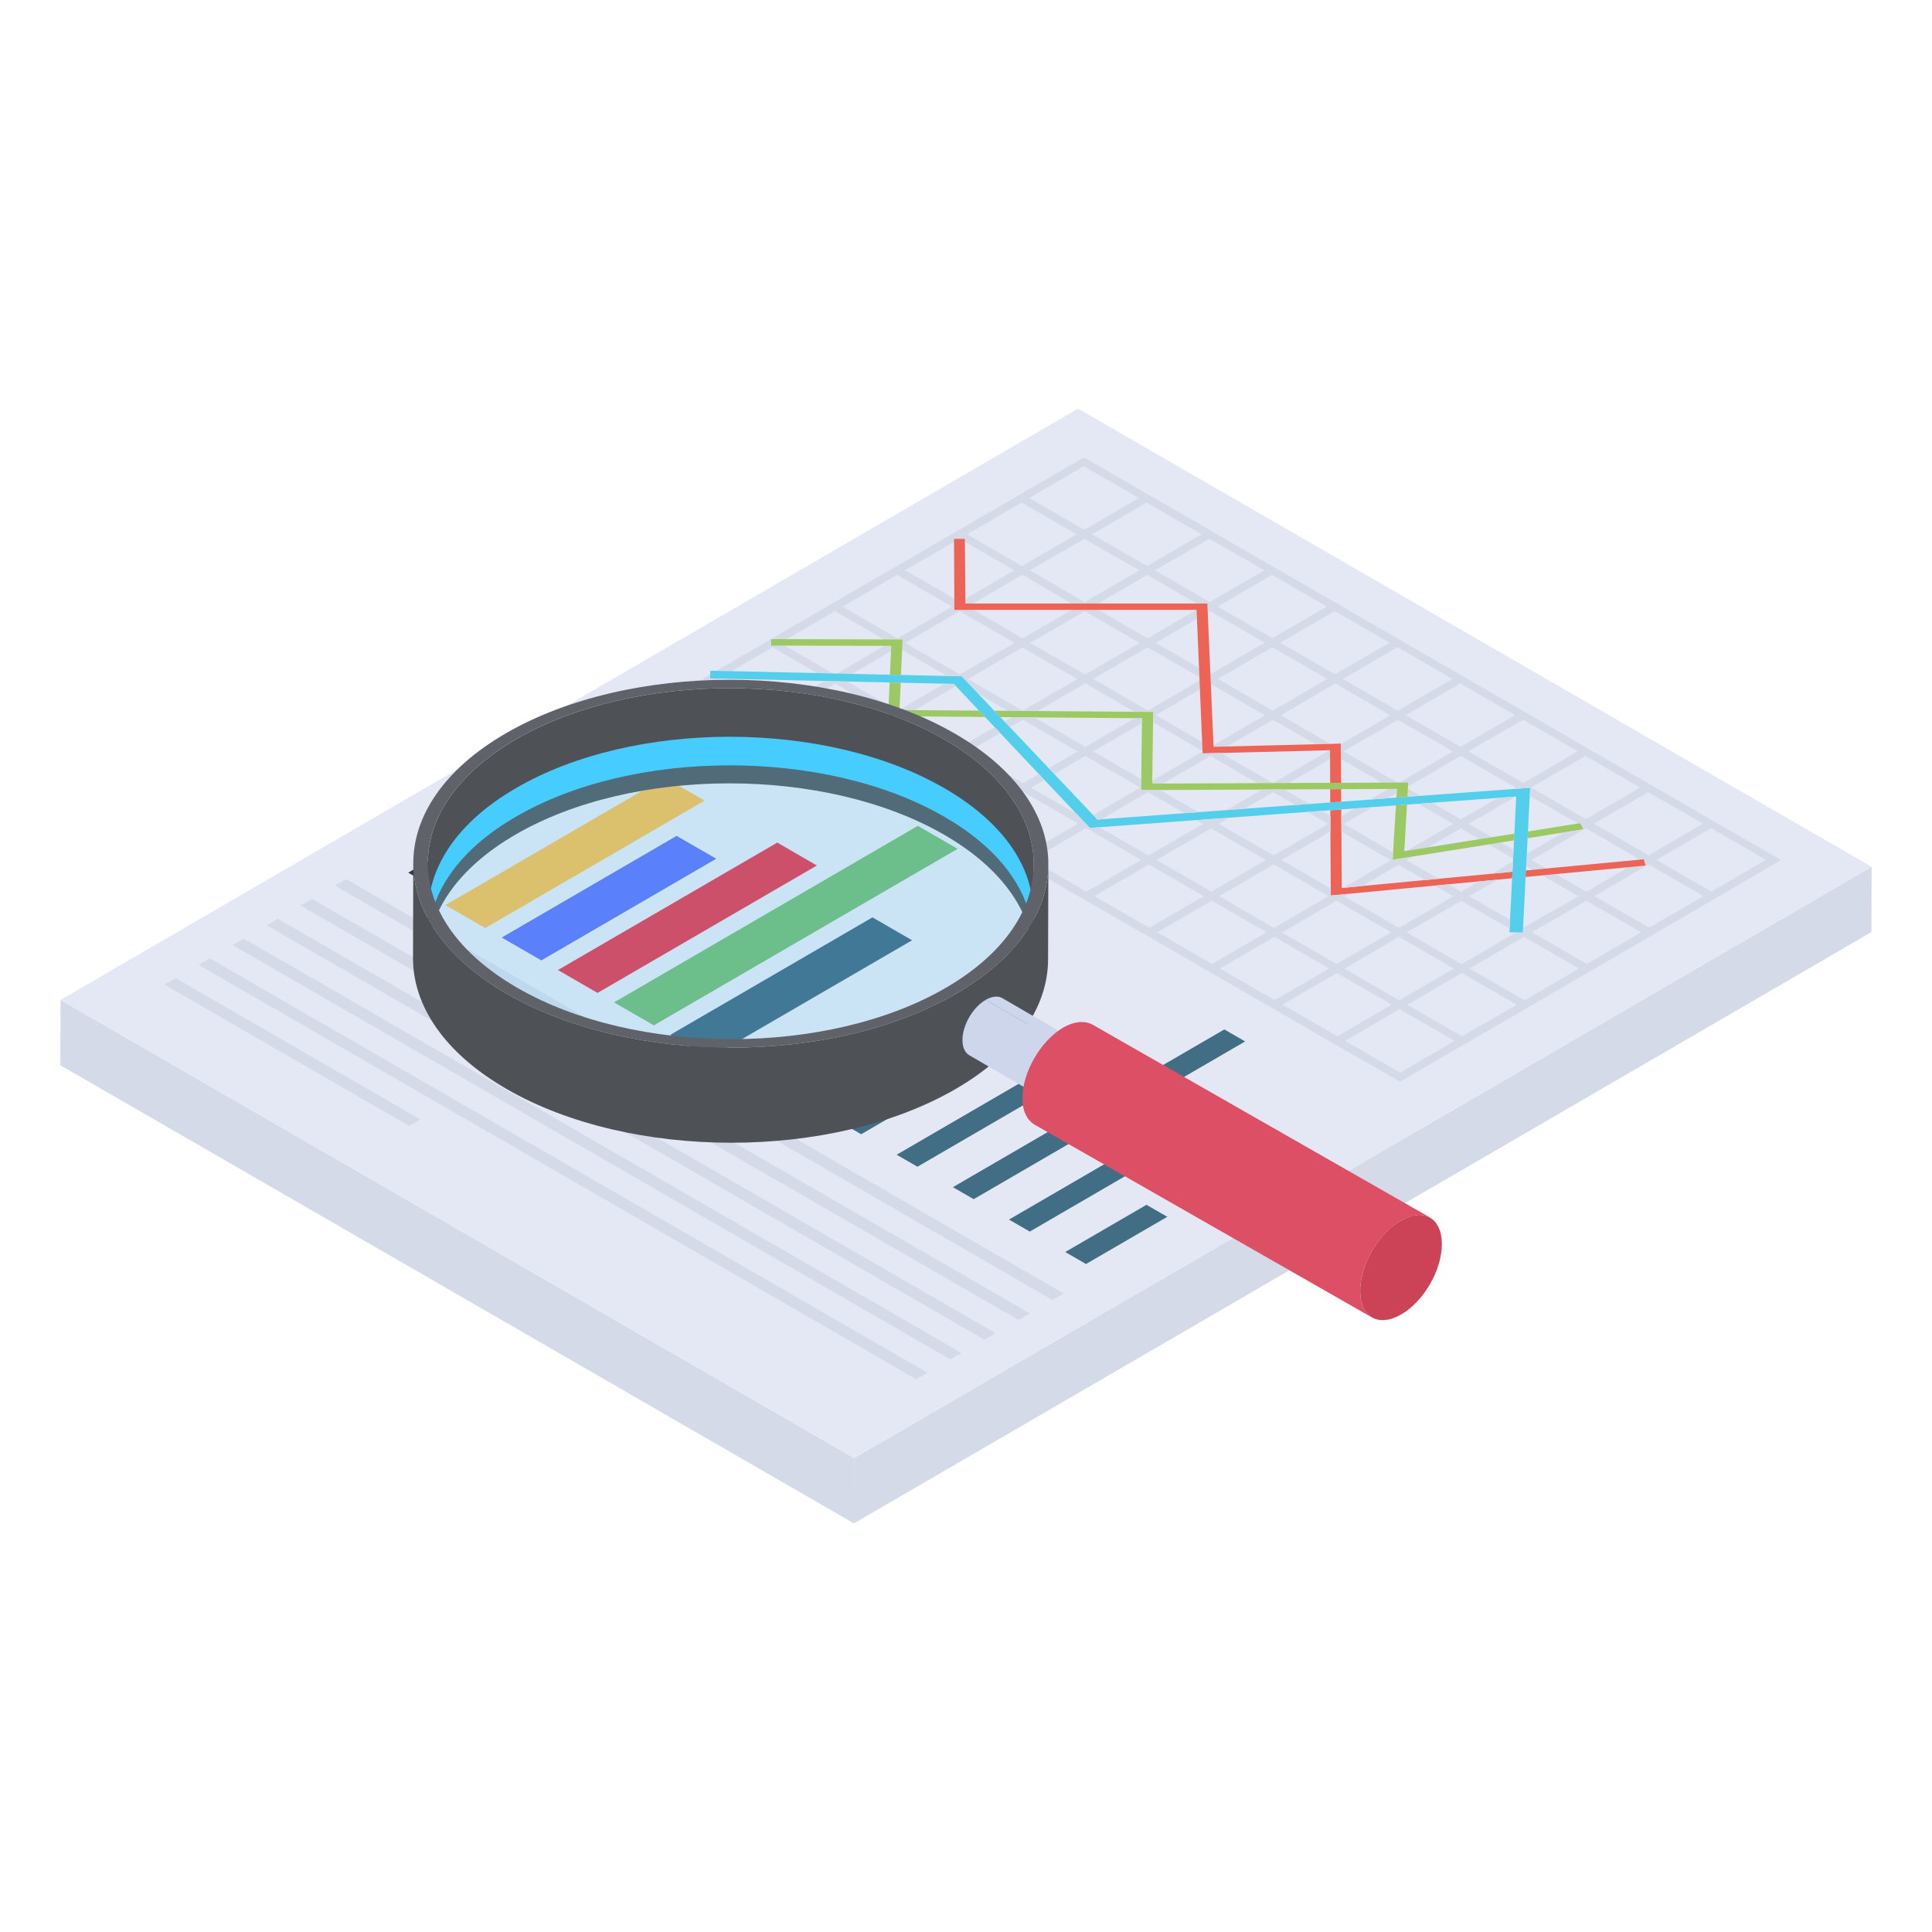 <svg id="Layer_1" enable-background="new 0 0 48 48" height="512" viewBox="0 0 48 48" width="512" xmlns="http://www.w3.org/2000/svg"><g><g><path d="m46.5 21.535-.005 1.622-25.28 14.691.005-1.622z" fill="#d4dae8"/><path d="m21.22 36.226-.005 1.622-19.716-11.383.005-1.622z" fill="#d4dae8"/><path d="m46.5 21.535-25.28 14.691-19.716-11.383 25.28-14.691z" fill="#e4e8f4"/><path d="m39.266 20.449.073.154-.512.082-.874.14.009-.167 1.232-.197z" fill="#9cc963"/><path d="m12.677 20.806-2.019 1.173-.517-.298 2.019-1.173z" fill="#363a44"/><path d="m17.798 16.668 1.2-.698.16-.093.001.161.339.001 1.2.693-.395-.009-1.11-.641-1.021.593z" fill="#d4dae8"/><path d="m22.143 16.046-.006.131-.974.566-.374-.008 1.185-.689z" fill="#d4dae8"/><path d="m37.576 21.658-.008.162c-.094.009-.925.088-.831.079-.094.009-1.18.112-1.086.103l-2.154.205-.434.041-.001-.171c-.001-.094-.011-1.914-.01-1.799l-.001-.146.272-.02c.001.126.014 2.045.013 1.949l.03-.003.464-.044c.096-.009 3.841-.364 3.745-.355z" fill="#ed6356"/><path d="m38.016 19.571-.01.204-.045.882-.008.167-.019.379-.016.314-.006.109-.008.162-.063 1.254-.007.128-.171-.004-.162-.004.004-.09.011-.218.052-1.035.008-.162.013-.255.004-.073.011-.218.012-.234.008-.167.046-.92-.464.034-1.625.12-.344.025-.281.021-.275.02-.587.043-.445.033-.327.024-.272.02-.224.017-.344.025-1.945.143-.444.033-.366.027-2.411.177-.24.018-.324-.343-.807-.854-.138-.146-.96-1.017-.138-.146-.238-.252-.149-.158-.575-.609-.051-.054-.235-.005-1.085-.024-.275-.006-1.058-.024-.573-.013-2.616-.059-.22-.005.008-.098.008-.093.146.003.374.008 2.131.048.395.009.091.002.374.008.947.021.275.006 1.141.025.369.008.428.452.381.403.15.159.102.107.138.145.962 1.016.138.145.965 1.019.108.114.097-.007 2.067-.152.344-.025.702-.052.444-.033 1.264-.093.344-.025.522-.038.272-.02.711-.052.445-.033.216-.016.274-.02.315-.023 2.307-.17z" fill="#53cfeb"/><path d="m42.692 20.471-.192-.113-1.366-.789-.192-.113-1.36-.782-.192-.113-1.366-.789-.192-.113-1.366-.789-.192-.113-1.366-.783-.192-.113-1.366-.789-.192-.113-1.36-.783-.199-.113-1.36-.789-.192-.113-1.366-.783-.192-.113-1.559-.902-1.545.895-.192.113-1.36.789-.192.113-1.353.789-.192.106-1.353.789-.199.113-1.38.802.385.007 1.194-.697 1.214.703h.471l-.013.265 1.114.643.371.006.424.451.703.404.763.007 1.174-.683 1.214.703.478.007v.265l1.227.71-.013-.225-1.154-.67 1.101-.643-.013-.219-1.287.749-1.36-.789 1.353-.782 1.293.743-.013-.232-1.081-.623 1.035-.603-.013-.219-1.22.71-1.227-.71h-.657l-1.22.71-1.227-.71h-.464v-.272l-1.234-.71 1.22-.703v-.08h.272v.08l1.227.703-1.214.71v.113h.192l1.22-.71 1.22.71h.67l1.214-.71 1.22.71h.272l.013.226.053-.033 1.36.783-1.346.783.007.245 1.346.776-1.28.743.007.04.332-.013 1.141-.656 1.048.603.378-.006-1.234-.71 1.353-.79 1.366.79-1.22.71v.378l1.015.584h.385l-1.34-.776 1.353-.782 1.366.782-1.333.776h.232l-.007.093 1.3-.756 1.366.789-.06.033.424-.033-.013.205 1.194.683.073-.007.066.153-.511.08-.889.524-.02.312.159.093.338-.033-.371-.212 1.353-.79 1.353.783.093-.013.046.159-.438.04-1.041.61-.756-.438-.332.033.895.517-1.373.776-.007.126-.172-.006-1.353.789-1.366-.789 1.353-.783 1.207.69.013-.219-1.021-.584.703-.411-.464.04-.438.259-.312-.186-.338.033.458.265-1.353.783-1.36-.783.106-.06-.438.04v-.173l-1.227-.71 1.22-.71v-.378l-.226-.133-.345.027.511.299-1.353.783-1.366-.783.259-.153-.464.033-.345.027.159.093-1.353.783-1.214-.697-.239.013-.325-.345-1.141-.656.332-.192-.133-.146-.398.225-1.36-.782.796-.464-.139-.146-.849.497-1.32-.763-.471-.006h-.007l-1.306.763-1.36-.782 1.353-.79 1.313.763.013-.219-1.035-.597-.57-.006-1.273.736-1.346-.796-.219-.007.007-.099-.192.113 1.558.902.192.113 1.366.782.192.113 1.366.789.192.113 1.36.782.199.113 1.36.79.199.113 1.36.789.199.113 1.36.783.199.113 1.36.789.199.113 1.353.783.199.113 1.36.789.199.113 1.559.895 1.545-.895.192-.113 1.353-.783.192-.113 1.353-.789.199-.113 1.353-.789.192-.113 1.353-.783.192-.113 1.545-.902zm-15.738-5.286 1.36.789-1.353.783-1.366-.783zm-.186 1.685-1.36.789-1.36-.789 1.353-.782zm-2.925-1.685 1.366.789-1.36.783-1.36-.783zm-.192-.113-1.353.789-1.366-.789 1.353-.789zm3.276-3.488 1.366.789-1.353.789-1.366-.789zm-1.539 2.48-1.36-.789 1.353-.789 1.366.789zm1.559.895-1.36-.789 1.353-.783 1.366.783zm.186-1.685 1.353-.789 1.366.789-1.353.789zm1.559.895 1.353-.783 1.366.783-1.353.789zm1.559.902 1.353-.789 1.36.789-1.353.783zm1.373 2.586-1.366-.789 1.353-.789 1.366.789zm.179-1.691 1.36-.783 1.36.783-1.353.789zm1.559.902 1.36-.789 1.36.789-1.353.789zm1.559.902 1.36-.79 1.36.79-1.353.782zm2.925 1.684-1.366-.789 1.36-.782 1.36.782zm.192.113 1.353-.789 1.36.789-1.353.782zm1.559.895 1.353-.782 1.36.782-1.353.79zm-3.475 3.602-1.36.789-1.36-.789 1.353-.789zm-2.918-1.685 1.36.783-1.36.789-1.353-.783zm-.199-.113-1.353.789-1.36-.789 1.353-.789zm-2.918-1.685 1.36.783-1.353.789-1.36-.789zm-9.126-1.917 1.353-.782 1.36.782-1.353.789zm1.559.902 1.353-.789 1.36.789-1.353.782zm2.912 1.685-1.36-.79 1.353-.782 1.366.782zm1.559.902-1.36-.789 1.353-.79 1.366.79zm1.559.895-1.36-.783 1.353-.789 1.366.789zm1.559.902-1.36-.789 1.353-.783 1.366.783zm.199.113 1.353-.789 1.36.789-1.353.783zm1.552.895 1.353-.783 1.366.783-1.353.789zm2.925 1.691-1.366-.789 1.353-.789 1.366.789zm1.539-.902-1.36-.783 1.353-.789 1.366.789zm1.552-.895-1.366-.789 1.353-.789 1.366.789zm1.545-.902-1.36-.789 1.353-.783 1.36.783zm1.552-.902-1.366-.783 1.353-.789 1.366.789zm1.545-.895-1.366-.789 1.36-.79 1.36.79z" fill="#d4dae8"/><path d="m22.425 15.887-.012.266-.028.617-.275-.006.027-.587.006-.131-.168-0-2.477-.006-.339-.001-.001-.161.386.001 2.405.007z" fill="#9cc963"/><path d="m23.748 17.046-1.027.597-.375-.003 0-.005 1.115-.648.236.005z" fill="#d4dae8"/><path d="m22.721 17.643 1.603.012.149.158-1.929-.016-.471-.004h-.008l.002-.052.01-.214.026-.572.275.006-.03.673-0.0.005z" fill="#9cc963"/><path d="m33.312 18.474c.001.094.007 1.07.007.975l-.271.001c-.001-.094-.005-.904-.004-.81l-.105.003c-.147.004-3.246.08-3.06.076-.004-.096-.072-1.691-.067-1.589-.004-.096-.079-1.87-.074-1.757l-.009-.22c-.098 0-3.274 0-3.106 0h-2.448-.464l-.001-.269-.008-1.418-0-.078h.27l.001.078.012 1.416.001.112h.194c.177 0 5.913-0 5.816-0.0.017.382.165 3.778.155 3.56.243-.006 2.654-.066 2.526-.062l.372-.009z" fill="#ed6356"/><path d="m32.938 18.642.105-.003.001.22-1.023.594-.391.002 1.354-.787z" fill="#d4dae8"/><path d="m29.878 18.718.453-.011 1.297.749-.386.002-1.171-.676-1.18.686-.264.001.001-.074 1.246-.724z" fill="#d4dae8"/><path d="m34.98 19.597.304.175-.315.023z" fill="#d4dae8"/><path d="m34.983 19.538-.004.059-.012.199-.274.02.007-.114.006-.102-.221.001c-.094 0-1.532.007-1.437.007-.102 0-1.801.008-1.694.008-.132.001-3.19.015-3.004.014.001-.102.023-1.762.022-1.666l.002-.119c-.129-.001-2.851-.023-2.68-.022-.094-.001-.935-.008-.841-.007l-.15-.159c.201.002 4.065.032 3.948.031l-.004.271-.019 1.435-.001.074c.32-.001 6.393-.027 6.084-.026l.047-0.0.23-.001z" fill="#9cc963"/><path d="m34.701 19.702-.223.13-.445.033.453-.263.221-.001z" fill="#d4dae8"/><path d="m33.048 19.608.271-.001.002.31-.272.02z" fill="#ed6356"/><path d="m30.476 20.127.879-.511.547-.003.627.362-.344.025-.554-.32-.711.413z" fill="#d4dae8"/><path d="m28.375 17.845-.002.119-1.214.705 1.195.69-.004.271.469-.002.954.551-.344.025-.905-.523-1.161.675-.097.007-.108-.114 1.171-.681-1.363-.787-.773.449-.138-.145.716-.416-1.359-.785-.318.185-.138-.145.181-.105.558.005 1.27.733 1.227-.713z" fill="#d4dae8"/><path d="m37.207 19.825.445-.033-1.163.676.575.332-.304.049-.465-.268-.813.472-.536.086 1.154-.67-.863-.498.344-.025.712.411z" fill="#d4dae8"/><path d="m37.604 21.112-.011.218-.608-.351.304-.049z" fill="#d4dae8"/><path d="m37.064 20.801.56-.09-.008.167-.327.052-.304.049-1.897.303-.489.078.011-.184.072-1.166.275-.02-.068 1.157.058-.009.536-.086 1.277-.204z" fill="#9cc963"/><path d="m37.578 21.636-.045.026-.464.044.521-.303z" fill="#d4dae8"/><path d="m40.841 21.349.043.156-.434.041c-.096.009-2.271.216-2.132.203l-.415.039.008-.162c.328-.031 2.974-.282 2.835-.269z" fill="#ed6356"/><path d="m33.324 20.277.326-.189.445-.033-.712.414 1.228.709-.011.184.489-.078-.147.086.803.464-.334.032-.663-.383-.916.533-.464.044 1.186-.689-1.225-.707z" fill="#d4dae8"/><path d="m11.067 22.486 5.449-3.166.989.571-5.449 3.166z" fill="#f9bb4a"/><path d="m12.465 23.293 4.345-2.526.986.568-4.347 2.526z" fill="#576cfb"/><path d="m13.862 24.1 5.449-3.166.984.569-5.449 3.166z" fill="#e63044"/><path d="m15.255 24.904 7.548-4.386.989.571-7.548 4.386z" fill="#6eba6e"/><path d="m16.652 25.711 5.024-2.919.984.569-5.024 2.919z" fill="#37617b"/><path d="m21.207 26.676-1.203.699-.521-.301 1.203-.699z" fill="#416e84"/><path d="m10.446 27.813-.278.161-6.081-3.511.278-.161z" fill="#d4dae8"/><path d="m24.173 26.566-2.777 1.614-.517-.298 2.776-1.614z" fill="#416e84"/><path d="m27.775 26.092-4.981 2.895-.517-.298 4.981-2.895z" fill="#416e84"/><path d="m30.935 25.874-6.744 3.919-.517-.298 6.744-3.919z" fill="#416e84"/><path d="m30.566 27.703-4.981 2.895-.517-.298 4.981-2.895z" fill="#416e84"/><g fill="#d4dae8"><path d="m26.429 32.137-.278.161-17.831-10.295.278-.161z"/><path d="m25.584 32.629-.282.164-17.831-10.295.282-.164z"/><path d="m24.734 33.123-.278.161-17.831-10.295.278-.161z"/><path d="m23.888 33.614-.278.161-17.831-10.295.278-.161z"/><path d="m23.043 34.106-.278.161-17.831-10.295.278-.161z"/></g><path d="m29.001 30.231-2.019 1.173-.517-.298 2.019-1.173z" fill="#416e84"/><path d="m25.683 21.48-.007 2.364c.003-1.124-.737-2.25-2.218-3.105-2.948-1.702-7.728-1.702-10.652-.003-1.452.844-2.179 1.951-2.183 3.061l.007-2.364c.003-1.11.73-2.217 2.183-3.061 2.925-1.7 7.704-1.7 10.652.003 1.481.855 2.221 1.981 2.218 3.105z" fill="#4e5156"/><path d="m23.457 19.579c-2.942-1.699-7.714-1.699-10.635 0-1.609.932-2.327 2.196-2.155 3.425.138-.994.849-1.961 2.155-2.714 2.921-1.699 7.693-1.699 10.635 0 1.319.76 2.044 1.733 2.182 2.728.18-1.236-.552-2.5-2.182-3.439z" fill="#46ccfe"/><path d="m23.457 20.29c-2.942-1.699-7.714-1.699-10.635 0-1.305.753-2.017 1.719-2.155 2.714.138.994.87 1.968 2.189 2.735 2.942 1.699 7.707 1.692 10.628-.007 1.305-.76 2.017-1.726 2.155-2.714-.138-.994-.863-1.968-2.182-2.728z" fill="#67d5fe" opacity=".2"/><path d="m26.046 21.477-.007 2.364c-.003 1.164-.767 2.326-2.292 3.212-3.067 1.782-8.073 1.785-11.16.003-1.554-.897-2.329-2.077-2.326-3.256l.007-2.364c-.003 1.179.773 2.359 2.326 3.256 3.087 1.782 8.093 1.78 11.16-.003 1.525-.886 2.289-2.048 2.292-3.212z" fill="#4e5156"/><path d="m23.722 18.225c3.087 1.782 3.099 4.682.032 6.464s-8.073 1.785-11.16.003c-3.087-1.782-3.103-4.684-.036-6.467 3.067-1.782 8.077-1.782 11.164-0zm-10.87 6.317c2.944 1.7 7.723 1.7 10.647 0 2.925-1.7 2.909-4.468-.035-6.168-2.948-1.702-7.728-1.702-10.652-.003-2.925 1.7-2.909 4.468.039 6.17" fill="#5f6269"/><g><g enable-background="new"><g><path d="m26.94 25.982-2.036-1.183c-.105-.061-.252-.052-.414.042l2.036 1.183c.162-.094.309-.103.414-.042z" fill="#ced6eb"/></g><g><path d="m24.081 26.217 2.036 1.183c-.104-.061-.168-.19-.169-.374-.001-.371.256-.816.579-1.003l-2.036-1.183c-.323.186-.58.632-.579 1.003.001.184.065.314.169.374z" fill="#ced6eb"/></g><g><path d="m26.526 26.023c-.323.186-.58.632-.579 1.003.001.371.26.519.583.332.323-.186.58-.632.579-1.003-.001-.371-.26-.518-.583-.332z" fill="#4e5156"/></g></g></g><g><g enable-background="new"><g><path d="m35.533 30.251c-.189-.101-.442-.088-.732.076-.555.328-1.009 1.098-1.009 1.753 0 .315.114.543.303.657l-8.391-4.795c-.189-.114-.303-.341-.303-.656 0-.644.454-1.425 1.009-1.754.29-.164.542-.177.732-.076z" fill="#dd4f65"/></g><g><path d="m34.805 30.325c-.564.326-1.013 1.104-1.012 1.752.002.648.454.906 1.018.581.564-.326 1.013-1.104 1.012-1.752-.002-.648-.454-.906-1.018-.58z" fill="#cc4357"/></g></g></g></g></g></svg>